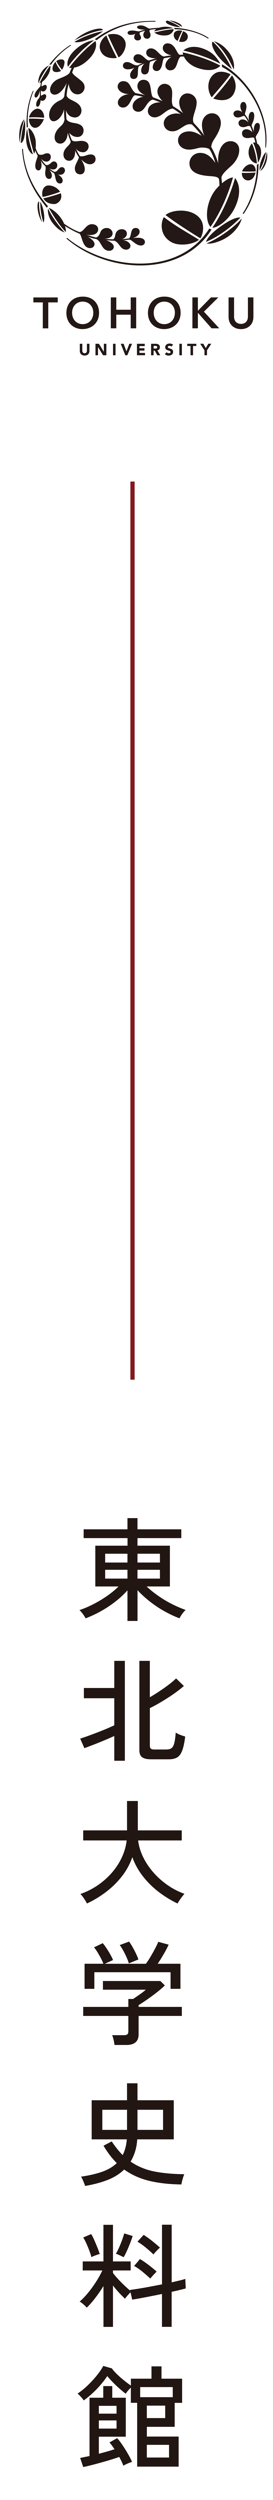 <?xml version="1.0" encoding="utf-8"?>
<!-- Generator: Adobe Illustrator 28.1.0, SVG Export Plug-In . SVG Version: 6.00 Build 0)  -->
<svg version="1.1" id="レイヤー_1" xmlns="http://www.w3.org/2000/svg" xmlns:xlink="http://www.w3.org/1999/xlink" x="0px"
	 y="0px" viewBox="0 0 80 730" style="enable-background:new 0 0 80 730;" xml:space="preserve">
<style type="text/css">
	.st0{fill:#231815;}
	.st1{fill:#221613;}
	.st2{fill:none;stroke:#821A1F;stroke-width:1.239;stroke-miterlimit:10;}
</style>
<g>
	<g>
		<g>
			<g>
				<path class="st0" d="M26.21,102.44c0,0.79-0.48,1.38-1.41,1.38c-0.93,0-1.42-0.59-1.42-1.38v-2.06h0.74v2.04
					c0,0.41,0.29,0.73,0.68,0.73c0.39,0,0.67-0.31,0.67-0.73v-2.04h0.74V102.44z"/>
				<path class="st0" d="M27.98,100.38h1.01l1.43,2.33h0.01v-2.33h0.74v3.36h-0.97l-1.47-2.39h-0.01v2.39h-0.74V100.38z"/>
				<path class="st0" d="M33.12,100.38h0.74v3.36h-0.74V100.38z"/>
				<path class="st0" d="M35.38,100.38h0.84l0.83,2.2h0.01l0.84-2.2h0.79l-1.38,3.36h-0.59L35.38,100.38z"/>
				<path class="st0" d="M40.13,100.38h2.28v0.68h-1.54v0.63h1.46v0.68h-1.46v0.68h1.63v0.68h-2.37V100.38z"/>
				<path class="st0" d="M44.28,100.38h1.3c0.69,0,1.27,0.24,1.27,1.02c0,0.47-0.25,0.83-0.73,0.92l0.85,1.42h-0.89l-0.7-1.34h-0.37
					v1.34h-0.74V100.38z M45.02,101.77h0.44c0.27,0,0.62-0.01,0.62-0.38c0-0.34-0.31-0.39-0.58-0.39h-0.48V101.77z"/>
				<path class="st0" d="M50.22,101.2c-0.12-0.15-0.35-0.22-0.54-0.22c-0.21,0-0.5,0.1-0.5,0.35c0,0.61,1.55,0.22,1.55,1.39
					c0,0.75-0.6,1.11-1.3,1.11c-0.43,0-0.81-0.13-1.13-0.42l0.53-0.58c0.15,0.2,0.4,0.32,0.64,0.32c0.24,0,0.51-0.11,0.51-0.35
					c0-0.62-1.57-0.28-1.57-1.4c0-0.72,0.62-1.09,1.28-1.09c0.38,0,0.75,0.1,1.03,0.35L50.22,101.2z"/>
				<path class="st0" d="M52.56,100.38h0.74v3.36h-0.74V100.38z"/>
				<path class="st0" d="M55.83,101.03h-0.96v-0.65h2.66v0.65h-0.96v2.7h-0.74V101.03z"/>
				<path class="st0" d="M59.92,102.3l-1.26-1.93h0.92l0.71,1.26l0.75-1.26h0.88l-1.26,1.93v1.43h-0.74V102.3z"/>
			</g>
			<g>
				<path class="st0" d="M12.55,88.3H9.78v-1.45h7.14v1.45h-2.77v7.58h-1.61V88.3z"/>
				<path class="st0" d="M24.22,86.61c2.82-0.05,4.81,1.84,4.81,4.73c0,2.82-1.99,4.71-4.81,4.76c-2.78,0-4.77-1.89-4.77-4.71
					C19.45,88.5,21.44,86.61,24.22,86.61z M24.23,94.65c1.88,0,3.11-1.43,3.11-3.35c0-1.8-1.24-3.23-3.11-3.23
					c-1.86,0-3.1,1.43-3.1,3.23C21.13,93.22,22.37,94.65,24.23,94.65z"/>
				<path class="st0" d="M32.47,86.84h1.61v3.6h4.22v-3.6h1.61v9.03H38.3v-3.98h-4.22v3.98h-1.61V86.84z"/>
				<path class="st0" d="M48.12,86.61c2.82-0.05,4.81,1.84,4.81,4.73c0,2.82-1.99,4.71-4.81,4.76c-2.78,0-4.77-1.89-4.77-4.71
					C43.35,88.5,45.34,86.61,48.12,86.61z M48.14,94.65c1.87,0,3.11-1.43,3.11-3.35c0-1.8-1.24-3.23-3.11-3.23
					c-1.86,0-3.1,1.43-3.1,3.23C45.04,93.22,46.27,94.65,48.14,94.65z"/>
				<path class="st0" d="M56.38,86.84h1.61v3.83h0.08l3.74-3.83h2.17l-4.22,4.17l4.5,4.86h-2.26l-3.92-4.44h-0.09v4.44h-1.61V86.84z
					"/>
				<path class="st0" d="M74.26,92.55c0,2.18-1.57,3.55-3.64,3.55c-2.07,0-3.64-1.36-3.64-3.55v-5.71h1.61v5.66
					c0,0.89,0.48,2.07,2.03,2.07c1.54,0,2.03-1.17,2.03-2.07v-5.66h1.61V92.55z"/>
			</g>
		</g>
	</g>
	<path class="st0" d="M18.18,20.38c-0.59-0.72-1.21-1.55-1.69-2.53c0.31-0.28,0.94-0.51,1.46-0.51c0.29,0,0.96,0.07,0.96,0.85
		C18.9,18.79,18.64,19.71,18.18,20.38z M10.5,28.48c0.58-0.01,0.94-1.07,1.22-2.06c-0.02,0.39-0.07,1.09-0.03,1.54
		c-0.1,0.51-0.22,0.63-0.5,0.98c-0.76,0.97-0.75,2.23-0.22,2.22c0.66,0,0.93-1.31,0.93-1.94c0.51,0.51,1.26,0.1,1.54-0.61
		c0.27-0.71-0.01-1.46-0.95-0.9c-0.2,0.12-0.39,0.28-0.51,0.12c-0.03-0.58,0-0.98,0.04-1.41c0.59,0.61,1.32,0.18,1.59-0.53
		c0.27-0.71-0.01-1.46-0.95-0.9c-0.2,0.12-0.38,0.28-0.51,0.12c0.02-0.4,0.15-0.95,0.22-1.24c0.43-0.29,0.94-0.74,1.4-1.46
		c0.98-1.43,1.1-2.61,0.97-3.29c-1.16,1.35-2.84,4.36-3.21,5.21c0.08-0.05,0.27-0.13,0.51-0.26c-0.14,0.51-0.18,0.93-0.21,1.09
		c-0.55,0.76-1.71,1.76-1.71,2.72C10.11,28.24,10.25,28.48,10.5,28.48z M14.17,54.15c-1.29,0-2.13,1.5-1.69,3.36
		c1.4-0.21,4-1.07,5.13-1.51C16.71,54.66,15.25,54.11,14.17,54.15z M14.42,19.05c-0.34,0.2-1.13,0.51-1.95,1.55
		c-0.97,1.24-1.44,2.95-1.18,3.7C11.55,23.5,13,20.66,14.42,19.05z M7.3,35.02c-0.63,1.86-1.1,4.72-1.21,6.76
		C7.35,41.5,7.54,37.55,7.3,35.02z M5.81,41.67c0.14-2.3,0.62-4.48,1.31-6.88C5.42,36.53,5.49,40.28,5.81,41.67z M9.64,45.03
		c-0.4-1.34-1.35-4.3-1.67-7.46c-0.43,1.31-0.59,4.19,0.4,6.12C8.85,44.59,9.28,44.98,9.64,45.03z M20.84,13.25l-0.22-0.12
		c-2.15,1.29-4.73,3.7-6.18,5.74l0.54-0.01C16.08,17.17,18.31,14.87,20.84,13.25z M12.93,34.39c0.08-0.99-0.52-2.66-1.96-2.66
		c-0.83,0-2.11,1.04-2.47,2.58C9.92,34.15,12.05,34.29,12.93,34.39z M15.38,20.05c0,1.55,2.22,0.92,2.5,0.64
		c-0.6-0.75-1.2-1.56-1.62-2.65C15.74,18.56,15.38,19.34,15.38,20.05z M10.14,37.32c1.38,0.12,2.33-1.59,2.73-2.53
		c-0.4-0.02-2.6-0.21-4.4-0.12C8.41,35.66,9.03,37.22,10.14,37.32z M30.14,9.15c0.05-0.05-4.07,0.55-8.33,3.08
		C22.95,12.76,27.42,11.4,30.14,9.15z M19.91,19.54c1.69-2.48,4.81-5.76,7.67-7.79c-0.76,0.08-3.32,0.51-5.98,3.21
		C19.4,17.21,19.67,18.91,19.91,19.54z M21.8,11.82c3.21-1.78,6.2-2.76,8.33-3.03C30.14,7.64,24.89,8.78,21.8,11.82z M8.21,37.06
		c-0.34-2.79,0.14-6.96,1.64-10.48l-0.19-0.06c-1.37,2.93-2.11,6.96-1.82,10.75L8.21,37.06z M72.67,52.68
		c1.31,0,1.95-1.21,2.23-2.29c-1.27,0.07-2.72,0.15-4.02,0.07C70.79,51.66,71.56,52.68,72.67,52.68z M71.07,62.37l0.34,0.07
		c2.41-3.44,4.35-8.65,4.35-14.63l-0.48,0.27C75.28,53.53,73.48,58.84,71.07,62.37z M60.53,71.06c0.71,0.22,1.95-0.01,3.22-0.45
		c5.22-1.75,7.04-5.96,7.04-6.78C68.74,66.33,63.77,69.83,60.53,71.06z M70.44,63.55c0,0-1.59-0.63-6.64,3.19
		c-2.13,1.62-3.2,3.05-3.44,3.88C63.84,69.24,67.83,66.28,70.44,63.55z M76.07,49.73c0.87-1.46,1.62-3.43,1.87-5.33
		C77.14,45,75.86,48,76.07,49.73z M78.17,44.44c-0.28,2.02-0.79,3.74-1.93,5.48c0.4-0.16,1.15-0.78,1.74-2.47
		C78.38,46.25,78.4,44.92,78.17,44.44z M6.73,43.48L6.46,43.5c0.47,7.33,3.52,12.61,7.27,17.16l0.33-0.44
		C10.45,56,7.17,50.57,6.73,43.48z M11.49,58.87c-0.79-0.16-0.76,3.51,0.85,6.04C11.6,62.5,11.37,60.34,11.49,58.87z M12.73,64.95
		c0.52-0.7,0.25-3.89-0.89-6.04C11.82,58.86,11.63,61.72,12.73,64.95z M61.32,66.73c-8.87,14.03-29.93,12.35-41.68,2.71l-0.17,0.22
		c11.77,10.2,33.51,11.6,42.53-2.64L61.32,66.73z M23.31,68.25c0.8,0.71,0.78,4.2,3.1,4.2c0.71,0,1.29-0.49,1.29-1.15
		c0-0.79-0.92-1.66-2.1-2.2c0.86,0.27,1.54,0.51,2.53,0.68c1.57,0.51,1.59,3.45,3.86,3.45c0.97,0,1.36-0.67,1.36-1.13
		c0-0.84-0.98-1.5-2.23-1.97c0.79,0.07,1.62,0.16,2.41,0.16c1.49,0.56,1.67,2.61,3.44,2.61c0.83,0,1.26-0.61,1.26-1.07
		c0-0.84-0.91-1.54-2.13-1.69c0.75-0.02,1.2-0.11,1.78-0.17c0.83,0.03,1.91,1.73,3.45,1.73c0.6,0,1.14-0.44,1.14-1
		c0-1.69-2.97-1.28-3.69-1.14c0.99-0.23,2.14-0.92,2.14-1.91c0-0.58-0.42-1.09-1.14-1.09c-1.74,0-1.12,2.37-1.98,3.04
		c-0.71,0.12-1.54,0.2-2.13,0.24c0.91-0.2,1.51-0.92,1.51-1.54c0-0.76-0.43-1.37-1.57-1.37c-0.84,0.03-1.61,0.55-1.8,1.57
		c-0.11,0.59-0.24,1.22-0.68,1.38c-0.91,0-1.73-0.11-2.6-0.19c1.7,0,2.47-0.67,2.47-1.54c0-0.82-0.75-1.58-1.71-1.58
		c-0.92,0-1.59,0.48-1.88,1.27c-0.49,1.31-1.03,1.46-1.29,1.5c-0.79-0.17-2.18-0.6-2.84-0.84c1.66,0.4,3.49-0.05,3.49-1.57
		c0-0.68-0.58-1.47-1.84-1.47c-1.8,0-2.31,2.21-3.63,2.3c-2.05-0.75-3.54-1.77-4.51-2.43c-0.27-0.65-0.67-1.34-1.2-2.01
		c-0.86-1.11-2.22-2.25-3.3-2.64c0,0,2.5,4.61,5,7.07c0.06-0.37-0.01-1-0.25-1.75C20.15,66.67,21.51,67.5,23.31,68.25z M15.36,65.04
		c1.24,1.57,2.3,2.42,3.62,2.84c0,0-3.04-3.13-4.9-7C13.89,61.71,14.2,63.54,15.36,65.04z M67.57,41.22c-2.46,0-3.93,2.81-3.61,6.48
		c-0.52-1.69-1.2-3.3-2.06-4.78c0.07-0.69,0.24-1.26,0.76-2.09c0.36-0.56,2.06-2.97,2.06-4.91c0-1.49-0.91-2.84-2.61-2.84
		c-1.59,0-3.04,1.42-2.93,3.6c0.04,0.75,0.19,1.82,0.73,3c-1.1-1.62-2-2.56-3.15-3.79c-0.75-1.59,0.87-3.72,0.87-5.97
		c0-2.53-3.52-3.79-4.81-1.31c-0.71,1.35-0.05,3.25,0.86,4.44c-0.99-0.79-1.96-1.43-2.95-2.03c-0.8-1.38,0.07-3.47-0.44-5.06
		c-0.28-0.94-1.19-1.49-2.1-1.49c-0.99,0-2.06,0.91-2.06,2.25c0,1.11,0.83,2.13,1.5,2.8c-0.83-0.35-2.02-0.83-2.78-1.1
		c-1.08-1.19,0-5.12-2.83-5.12c-0.99,0-1.75,0.77-1.75,1.85c0,1.32,1.19,2.23,2.42,2.7c-0.43-0.15-2.48-0.6-2.91-0.63
		c-1.74-1.19-1.39-3.52-3.68-3.52c-0.91,0-1.62,0.68-1.62,1.59c0,1.03,1.19,2.19,3.41,2.18c-2.02,0.14-3.36,1.33-3.36,2.44
		c0,0.91,0.71,1.5,1.49,1.5c2.14,0,2.39-3.16,3.49-3.59c0.51,0,1.69,0.27,2.48,0.47c-1.39,0.08-3.13,1.19-3.13,2.73
		c0,1.03,0.76,1.62,1.68,1.62c2.04,0,2.29-3.13,4.26-3.56c0.51,0.16,1.66,0.59,2.2,0.83c-1.74-0.15-3.67,0.83-3.67,2.53
		c0,1.27,1.31,2.13,2.65,1.74c1.78-0.51,2.77-2.25,4.63-2.48c0.63,0.27,1.97,1.34,2.37,1.62c-1.07-0.36-2.87-0.24-4.06,0.78
		c-1.94,1.66-0.67,4.57,2.02,4.22c2.02-0.24,3.29-2.52,5.3-1.97c1.11,1.07,2.02,2.11,2.84,3.3c-1.18-0.71-2.32-1.29-3.62-1.29
		c-1.87,0-3.29,1-3.29,2.62c0,1.66,1.5,2.69,3.17,2.71c1.53,0.01,2.67-0.55,3.53-0.59c1.05-0.05,1.8,0.08,2.42,0.38
		c0.69,0.88,1.48,2.87,1.81,4.1c-1.06-1.52-2.36-2.94-4.47-2.94c-1.65,0-3.11,1.28-3.11,3.05c0,3.44,4.66,3.64,6.33,3.76
		c1.02,0.08,1.93,0.16,2.29,0.76c0.13,0.7,0.16,1.33,0.16,1.96c-1.07,1.07-1.75,1.91-2.43,3.33c-1.81,3.77-1.37,7.58-0.18,8.75
		c4.07-5.92,5.99-12.3,6.59-14.43c-0.83,0-2.06,0.69-3.24,1.71c-0.05-0.62-0.08-1.11-0.15-1.71c0.2-0.91,1.11-1.83,2.85-3.37
		c1.7-1.54,2.37-3.28,2.37-4.62C70.13,42.21,68.98,41.22,67.57,41.22z M29.35,14.52c0.74,2.34,3.23,2.67,4.9,2.39
		c-1.08-2.13-2.13-4.22-3.09-6.56C30.2,10.97,28.78,12.74,29.35,14.52z M38.87,18.71c-0.63-0.36-1.05-0.59-1.68-0.59
		c-0.68,0-1.17,0.44-1.17,1.07c0,0.59,0.54,1.06,1.45,1.06c0.57,0,1.48-0.2,1.91-0.48c-0.59,0.64-1.26,1.35-1.26,2.18
		c0,0.83,0.59,1.11,0.99,1.11c1.97,0,0.92-2.61,1.58-3.72c0.31-0.23,1.34-0.66,1.66-0.79c-0.68,0.6-0.98,1.39-0.98,2.03
		c0,0.76,0.45,1.15,0.98,1.15c1.92,0,1.04-2.78,1.69-3.73c0.76-0.28,1.47-0.44,2.05-0.57c-1.11,0.64-1.34,1.69-1.34,2.16
		c0,0.68,0.48,1.15,1.14,1.15c1.11,0,1.5-1.21,1.7-2.27c0.16-0.84,0.26-1.22,0.48-1.47c0.55-0.08,1.53-0.28,2.17-0.36
		c-0.82,0.4-1.77,1.42-1.77,2.51c0,0.7,0.57,1.39,1.39,1.39c2.32,0,1.85-3.16,3.12-4.03h0.91c0.56,1.22,1.8,2.57,4.06,3.35
		c3.12,1.05,5.38,0.65,6.63-0.69c-4.7-2.5-9.88-3.64-11.05-3.88c0.02,0.21,0.07,0.44,0.15,0.68c-0.33,0-0.65,0.01-1.02,0.03
		c-0.94-0.35-1.29-3.35-3.59-3.35c-0.71,0-1.37,0.55-1.37,1.38c0,1.14,1.22,1.88,2.55,2.13c-0.83,0.07-1.5,0.22-2.25,0.34
		c-1.32-0.27-2.09-2.4-3.79-2.38c-0.71,0-1.36,0.46-1.36,1.25c0,1.4,1.74,1.65,2.89,1.69c-0.75,0.16-1.38,0.36-2.09,0.6
		c-1.11-0.16-1.78-1.83-3.21-1.83c-0.73,0-1.31,0.49-1.31,1.19c0,1.14,1.4,1.6,2.7,1.4c-0.67,0.27-1.13,0.5-1.41,0.65
		C39.88,19.16,39.31,18.94,38.87,18.71z M50.27,70.73c2.25,1.22,6.24,0.71,8.04-0.71c-3.47-2.18-7.13-4.15-10.29-6.64
		C46.95,65.19,46.91,68.91,50.27,70.73z M36.47,11.62c-1.5-2.53-4.88-1.48-4.88-1.48c1,2.27,2.07,4.44,3.15,6.61
		C36.04,16.12,37.54,13.32,36.47,11.62z M62.86,21.52c-2.17,1.54-2.3,4.73-0.83,6.89c1.82-2.1,3.72-4.27,5.54-6.68
		C67.2,21.45,64.68,20.24,62.86,21.52z M48.76,10.33c1.57-0.15,2.2-1.46,2.13-1.81c-2.21,0.15-4,0.58-5.65,0.98
		C45.95,10.06,47.14,10.49,48.76,10.33z M68.46,27.42c1.26-2.3,0.23-4.44-0.48-5.42c-1.62,2.33-3.56,4.64-5.49,6.77
		C65.1,29.69,67.43,29.31,68.46,27.42z M70.93,50.04c1.23,0.08,2.89,0.08,4,0c0.07-1.34-0.71-2.09-1.43-2.09
		C72.4,47.95,71.29,49.01,70.93,50.04z M73.81,41.89c-0.78,0.88-0.99,1.84-0.97,2.75c0.04,1.45,0.89,2.86,2.44,3.1
		C75.13,45.42,74.43,43.09,73.81,41.89z M58.43,63.59c-2.56-2.89-8.06-2.42-9.92-0.8c3.16,2.4,6.61,4.58,10.2,6.8
		C59.31,68.76,60.32,65.68,58.43,63.59z M76.52,44.42c-0.03-1.25-0.51-2.1-1.17-2.52c-0.11-0.64-0.22-1.13-0.41-1.77
		c0-0.24,0.18-0.6,0.4-0.91c1-1.42,1.12-3.32,0.12-3.32c-0.91,0-1.19,1.47-1.06,2.62c-0.2-0.71-0.5-1.36-0.67-1.82
		c0.09-0.4,0.07-0.34,0.37-1.05c0.61-1.41,0.55-2.99-0.28-2.99c-0.83,0-1.15,1.46-0.83,2.69c-0.43-0.99-0.93-1.58-1.21-1.95
		c-0.08-0.31,0.44-1.34,0.44-2.25c0-0.55-0.24-1.38-0.88-1.38c-0.94,0-1.34,1.54-0.28,3.08c-0.43-0.48-1.11-0.61-1.39-0.61
		c-1.82,0-1.49,2.06-0.05,2.06c1.1,0,1.43-0.55,2.03-0.43c0.53,0.62,0.87,1.31,1.14,1.9c-0.58-0.68-1.2-0.9-1.77-0.9
		c-0.65,0-1.13,0.54-1.13,1.03c0,1.2,1.29,1.42,2.17,1.1c0.53-0.21,0.92-0.31,1.23-0.12c0.28,0.51,0.4,0.91,0.68,1.77
		c-0.56-0.63-1.17-0.91-1.79-0.91c-0.72,0-1.26,0.49-1.26,1.15c0,1.36,1.23,1.57,2.3,1.37c0.44-0.08,0.87-0.2,1.24-0.02
		c0.13,0.45,0.16,0.41,0.37,1.42c-0.22-0.06-0.45-0.07-0.68-0.04c0.62,1.29,1.31,3.46,1.43,5.93
		C76.13,46.64,76.54,45.56,76.52,44.42z M65.04,19.54c6.07,3.08,12.74,11.89,12.74,21.3c0,0.86,0,1.81-0.05,2.25h0.21
		c1.22-9.69-5.05-20.02-12.91-24.33V19.54z M68.98,60.31c1.77-3.95,1.14-6.73-0.1-8.34c-0.58,2.1-2.62,8.61-6.66,14.54
		C63.81,66.51,67.25,64.19,68.98,60.31z M68.46,20.25c0.23-0.48,0.53-3.42-2.66-6.42c-1-0.95-2.54-1.71-3.13-1.78
		C62.69,12.1,65.89,14.4,68.46,20.25z M51.78,6.49c-0.78-0.35-1.69-0.5-2.15-0.5c1.18,0.46,2.47,1.07,3.64,1.86
		C53.31,7.59,53.33,7.18,51.78,6.49z M28.32,11.74c4.87-3.84,10.99-5.55,17.23-5.39V6.1c-5.42-0.06-11.53,0.71-17.78,5.36
		L28.32,11.74z M49.34,7.09c1.56,0.75,3.01,0.86,3.52,0.83c-1.04-0.69-2.26-1.34-3.72-1.9C48.43,6.02,48.36,6.62,49.34,7.09z
		 M43.86,8.36c-0.7-0.08-1.29-0.94-2.62-0.94c-0.52,0-1.08,0.16-1.08,0.49c0,0.65,1.53,0.76,2.35,0.76C42,8.78,41.2,9,40.82,9.15
		c-0.71,0.02-1.1-0.24-2.14-0.24c-0.61,0-1.29,0.17-1.29,0.68c0,0.83,1.62,0.68,2.29,0.25c-0.28,0.36-0.35,0.75-0.35,1.06
		c0,0.43,0.35,0.91,0.98,0.91c1.02,0,1.19-0.79,0.88-1.31c-0.4-0.63-0.32-0.89-0.16-1.05C41.45,9.27,42,9.1,42.55,9
		c-1.05,1.04-0.46,2.31,0.52,2.31c1.09,0,1.19-1.13,0.9-1.74c-0.24-0.5-0.24-0.64,0-0.85c0.61-0.12,1.22-0.19,1.83-0.23
		c-0.28,0.19-0.5,0.42-0.6,0.68c1.74-0.4,3.47-0.82,5.53-0.9c-1.11-0.59-2.89-0.6-4.15-0.16C45.69,8.15,44.82,8.21,43.86,8.36z
		 M19.04,49.76c0-0.51-0.36-0.93-0.88-0.96c-0.25-0.01-0.51,0.09-0.8,0.36c-0.51,0.51-0.73,1.03-1.38,1.03
		c-0.63-0.28-0.99-0.59-1.53-1.04c1.44,0.79,2.34,0.07,2.34-0.87c0-0.95-0.93-1.59-1.81-0.75c-0.61,0.58-1.07,0.75-1.5,0.66
		c-0.5-0.44-1.06-1.13-1.43-1.88c1.12,1.48,2.83,0.97,2.83-0.5c0-0.79-0.61-1.46-2.11-0.77c-0.61,0.28-1.18,0.16-1.49,0
		c-0.21-0.3-0.71-1.25-0.83-1.86c0.06-0.53,0.07-1.16,0.02-1.88c-0.12-1.74-1.31-3.71-2.18-3.91c0.31,3.04,1.31,6.16,1.67,7.51
		c0.15-0.24,0.27-0.55,0.36-0.93c0.2,0.55,0.54,1.15,0.71,1.47c0,0.4-0.18,0.71-0.45,1.58c-0.35,1.03-0.47,2.74,0.73,2.74
		c0.74,0,1.18-1.48,0.58-2.93c0.4,0.7,1.06,1.38,1.42,1.74c0.2,0.51-0.07,1.35-0.07,1.95c0,1.01,0.42,1.73,1.18,1.73
		c0.83,0,1.22-1.28,0-2.66c0.41,0.34,0.83,0.62,1.43,0.99c0.27,0.48,0.28,1.06,0.52,1.93c0.27,0.91,0.82,1.07,1.24,1.07
		c0.5,0,0.76-0.44,0.76-0.84c0-0.86-0.85-1.46-1.42-1.78C18.52,51.34,19.04,50.25,19.04,49.76z M26.36,16.93
		c2.13-2.3,1.91-4.38,1.6-4.94c-3.02,2.24-6.06,5.54-7.72,7.82c0.26,0.02,0.51,0.03,0.76,0.02c-0.22,0.45-0.46,1-0.64,1.51
		c-0.7,0.75-1.89,1.17-3.16,1.68c-1.85,0.76-2.91,2.58-2.4,3.84c0.43,1.14,2.7,1.59,4.76-2.65c-0.35,1.34-0.56,2.17-0.72,3.87
		c-0.23,0.59-0.58,0.91-1.25,1.22c-3.76,1.62-3.76,5.53-2.26,6.05c1.42,0.43,3.13-1.67,3.44-3.52c0,1.26,0,1.77,0.14,3.14
		c-0.28,0.97-0.37,1.2-1.35,2.1c-0.9,0.8-1.56,1.91-1.56,3.02c0,1.23,0.78,1.85,1.66,1.85c0.99,0,2.12-0.99,2.17-3.16
		c0.23,0.86,0.54,1.72,0.86,2.41c0.14,1.23-2.1,1.9-2.1,3.9c0,1.13,0.72,1.86,1.71,1.86c0.93,0,1.84-1.01,1.71-2.99
		c0.31,0.71,0.74,1.39,1.1,1.95c-0.05,0.72-1.18,2.13-1.18,3.25c0,0.89,0.43,1.75,1.62,1.75c1.27,0,2.04-1.62,0.2-4.38
		c0.6,0.58,1.59,1.44,2.56,1.44c1.11,0,1.7-0.79,1.7-1.46c0-1.07-0.71-1.39-1.34-1.42c-1.3,0-1.78,0.72-3.24,0.52
		c-0.47-0.68-0.83-1.47-1.22-2.26c0.48,0.71,1.27,1.11,2.13,1.11c0.96,0,1.63-0.89,1.63-1.68c0-1.19-1.08-1.65-2.12-1.65
		c-1.03,0-1.96,0.41-2.75-0.14c-0.23-0.42-0.67-1.61-0.8-2.21c0.68,0.86,1.57,1.22,2.36,1.22c1.24,0,1.83-0.96,1.83-1.88
		c0-1.04-0.61-1.89-2.66-2.19c-1.03-0.15-1.9-0.42-2.32-1.04c-0.16-1.15-0.12-1.64-0.16-2.72c0.25,0.99,1.01,2.13,2.67,2.13
		c1.47,0,2.53-1.85,1.35-3.47c-1.15-1.5-3.42-1.57-3.85-2.93c0.12-1.54,0.31-2.2,0.63-3.43c0.08,1.37,0.86,3.08,2.64,3.08
		c1.65,0,2.89-2.25,1.19-3.79c-1.22-1.11-2.49-1.78-2.82-2.61c0.1-0.38,0.35-0.96,0.55-1.41C23.37,19.48,24.92,18.47,26.36,16.93z
		 M53.73,14.75c1.22,0.31,5.96,1.34,10.85,3.87c-1.14-2.05-2.32-3.16-4.02-3.99C55.94,12.42,53.73,14.75,53.73,14.75z M51.26,8.55
		c2.53,0,6.69,0.73,9.75,2.76l0.13-0.22C58.61,9.28,54,8.14,50.97,8.14L51.26,8.55z M51.02,9.66c-0.24,0.55-0.16,1.7,1.06,2.29
		c0.36-0.98,0.91-2.17,1.34-2.96C53.27,8.95,51.53,8.59,51.02,9.66z M53.67,9.1c-0.48,1.03-0.86,2.02-1.22,3.04
		c0.63,0.16,1.86,0.28,2.41-0.74C55.22,10.72,55.14,9.66,53.67,9.1z M15.88,59.59c0.95,0,2.61-1.22,1.94-3.16
		c-0.86,0.32-3.64,1.2-5.13,1.47C13.46,59.4,15.13,59.59,15.88,59.59z M67.98,20.22c-1.52-3.42-3.52-6.11-5.61-8.06
		C61.71,12.39,62.07,15.81,67.98,20.22z"/>
</g>
<g>
	<path class="st1" d="M37.35,473.31v-8.94c-1.01,1.14-2.19,2.24-3.53,3.28c-1.34,1.04-2.76,1.98-4.24,2.8
		c-1.48,0.83-2.99,1.52-4.5,2.1c-0.09-0.2-0.24-0.46-0.46-0.79c-0.22-0.33-0.46-0.65-0.71-0.96s-0.47-0.53-0.64-0.66
		c1.39-0.46,2.77-1.05,4.16-1.77c1.39-0.71,2.71-1.51,3.98-2.39c1.26-0.88,2.37-1.79,3.32-2.74h-6.8v-11.91h9.44v-2.21H24.51v-2.57
		h12.84v-3.27h2.94v3.27h12.84v2.57H40.29v2.21h9.5v11.91h-6.83c0.97,0.9,2.07,1.79,3.32,2.67s2.56,1.68,3.96,2.39
		c1.4,0.71,2.79,1.31,4.17,1.8c-0.18,0.13-0.39,0.35-0.64,0.66c-0.25,0.31-0.49,0.63-0.71,0.97s-0.37,0.61-0.46,0.81
		c-1.52-0.57-3.02-1.28-4.5-2.11c-1.49-0.83-2.89-1.78-4.22-2.82c-1.33-1.04-2.52-2.14-3.58-3.28v8.98H37.35z M30.82,456.25h6.53
		v-2.57h-6.53V456.25z M30.82,460.94h6.53v-2.57h-6.53V460.94z M40.29,456.25h6.57v-2.57h-6.57V456.25z M40.29,460.94h6.57v-2.57
		h-6.57V460.94z"/>
	<path class="st1" d="M33.49,514.13v-7.23c-0.81,0.37-1.77,0.79-2.87,1.25c-1.1,0.46-2.18,0.9-3.23,1.3
		c-1.06,0.41-1.95,0.74-2.67,1.01l-1.22-2.8c0.57-0.18,1.3-0.42,2.19-0.74c0.89-0.32,1.83-0.67,2.8-1.04s1.91-0.75,2.79-1.12
		c0.88-0.37,1.62-0.7,2.21-0.99v-7.89h-8.91v-3h8.91v-7.92h3.1v29.17H33.49z M44.11,513.7c-1.06,0-1.87-0.19-2.43-0.58
		s-0.84-1.07-0.84-2.06v-26.1h3.07v10.63c0.9-0.53,1.84-1.11,2.8-1.75c0.97-0.64,1.89-1.29,2.76-1.95s1.58-1.26,2.13-1.81l2.28,2.21
		c-0.75,0.68-1.7,1.42-2.85,2.23s-2.36,1.58-3.61,2.33s-2.42,1.39-3.5,1.91v10.92c0,0.4,0.09,0.69,0.26,0.88s0.53,0.28,1.06,0.28
		h3.43c0.66,0,1.17-0.12,1.53-0.35c0.36-0.23,0.64-0.7,0.84-1.42s0.35-1.78,0.46-3.18c0.29,0.22,0.73,0.45,1.32,0.68
		c0.59,0.23,1.08,0.39,1.45,0.48c-0.22,1.83-0.52,3.22-0.91,4.19c-0.38,0.97-0.89,1.62-1.52,1.96c-0.63,0.34-1.42,0.51-2.39,0.51
		H44.11z"/>
	<path class="st1" d="M25.47,555.81c-0.11-0.24-0.28-0.55-0.51-0.92c-0.23-0.37-0.48-0.74-0.74-1.09c-0.26-0.35-0.48-0.6-0.66-0.76
		c1.83-0.64,3.53-1.5,5.1-2.57c1.57-1.08,2.96-2.31,4.16-3.7c1.2-1.39,2.17-2.88,2.9-4.47c0.74-1.6,1.2-3.23,1.4-4.9H24.38v-2.94
		h12.84v-8.58h3.17v8.58h12.87v2.94H40.48c0.2,1.63,0.68,3.23,1.45,4.82c0.77,1.58,1.76,3.07,2.97,4.46
		c1.21,1.39,2.59,2.62,4.14,3.71c1.55,1.09,3.22,1.95,5,2.59c-0.18,0.2-0.4,0.48-0.68,0.84s-0.53,0.73-0.78,1.09
		s-0.42,0.67-0.53,0.91c-1.91-0.9-3.75-2.02-5.5-3.35c-1.75-1.33-3.3-2.85-4.65-4.57c-1.35-1.72-2.39-3.58-3.12-5.61
		c-0.73,2.07-1.77,3.96-3.13,5.68s-2.93,3.23-4.69,4.55C29.22,553.83,27.38,554.93,25.47,555.81z"/>
	<path class="st1" d="M33.55,597.13c-0.04-0.42-0.13-0.92-0.26-1.5s-0.28-1.04-0.43-1.37h3.46c0.46,0,0.79-0.08,0.99-0.25
		c0.2-0.17,0.3-0.46,0.3-0.88v-4.49H24.38v-2.64h13.23v-2.31H39c0.53-0.35,1.15-0.78,1.86-1.27s1.34-0.97,1.86-1.44H30.16v-2.54
		h16.83l1.32,1.29c-0.42,0.42-0.96,0.9-1.63,1.45c-0.67,0.55-1.39,1.11-2.16,1.67c-0.77,0.56-1.5,1.07-2.18,1.53
		c-0.68,0.46-1.25,0.83-1.72,1.09v0.53h12.67v2.64H40.62v5.38c0,2.07-1.2,3.1-3.6,3.1H33.55z M24.78,580.73v-7.33h5.51
		c-0.18-0.48-0.42-1.03-0.74-1.63c-0.32-0.61-0.66-1.19-1.01-1.77c-0.35-0.57-0.68-1.03-0.99-1.39l2.57-1.22
		c0.33,0.4,0.69,0.89,1.09,1.49c0.4,0.59,0.77,1.2,1.12,1.82c0.35,0.62,0.62,1.15,0.79,1.62l-2.41,1.09h12.04
		c0.4-0.53,0.84-1.19,1.32-2c0.48-0.8,0.94-1.61,1.37-2.43c0.43-0.81,0.74-1.47,0.94-1.98l3.04,0.83c-0.35,0.79-0.83,1.71-1.44,2.75
		c-0.61,1.05-1.19,1.99-1.77,2.82h6.67v7.33h-2.9v-4.85H27.65v4.85H24.78z M37.75,573.3c-0.13-0.48-0.35-1.06-0.64-1.73
		c-0.3-0.67-0.63-1.34-0.99-2s-0.71-1.2-1.04-1.62l2.74-1.02c0.31,0.4,0.64,0.91,1.01,1.55c0.36,0.64,0.7,1.29,1.02,1.95
		c0.32,0.66,0.55,1.23,0.71,1.72L37.75,573.3z"/>
	<path class="st1" d="M24.94,638.28c-0.11-0.35-0.29-0.81-0.53-1.39s-0.46-1.01-0.66-1.32c2.31-0.33,4.34-0.8,6.11-1.4
		c1.76-0.61,3.21-1.46,4.36-2.56c-1.41-1.39-2.71-3.08-3.89-5.08l2.41-1.25c1.03,1.54,2.1,2.87,3.2,3.99
		c0.66-1.28,1.07-2.8,1.22-4.59h-10.3v-11.42h10.36v-4.95h3.07v4.95h10.63v11.42H40.22c-0.09,1.32-0.3,2.51-0.64,3.58
		s-0.78,2.04-1.3,2.92c2.09,1.43,4.43,2.39,7.01,2.89s5.48,0.75,8.7,0.78c-0.15,0.38-0.32,0.88-0.5,1.52
		c-0.18,0.64-0.29,1.13-0.33,1.48c-3.56-0.04-6.71-0.4-9.44-1.06s-5.17-1.76-7.33-3.3c-1.34,1.3-2.99,2.32-4.93,3.07
		C29.51,637.31,27.34,637.88,24.94,638.28z M29.99,621.91h7.23v-5.87h-7.23V621.91z M40.29,621.91h7.49v-5.87h-7.49V621.91z"/>
	<path class="st1" d="M30.32,679.43v-11.91c-0.75,1.21-1.55,2.37-2.41,3.48c-0.86,1.11-1.68,2.05-2.48,2.82
		c-0.22-0.26-0.55-0.59-0.99-0.97c-0.44-0.38-0.8-0.65-1.09-0.81c0.77-0.66,1.57-1.49,2.39-2.48c0.83-0.99,1.61-2.06,2.36-3.22
		c0.75-1.16,1.37-2.28,1.88-3.38h-5.74v-2.64h6.07v-10.69h2.8v10.69h5.18v2.64h-5.18v0.73c0.37,0.51,0.85,1.08,1.44,1.72
		c0.58,0.64,1.2,1.26,1.85,1.88c0.65,0.62,1.24,1.14,1.77,1.58l-0.07-0.23c0.73-0.09,1.6-0.21,2.62-0.38s2.12-0.36,3.28-0.58
		c1.17-0.22,2.32-0.44,3.47-0.66V649.6h2.84v16.83c0.84-0.2,1.61-0.38,2.31-0.54s1.26-0.32,1.68-0.48l0.13,2.8
		c-0.48,0.13-1.08,0.29-1.8,0.46c-0.71,0.18-1.49,0.35-2.33,0.53v10.23h-2.84v-9.6c-1.61,0.33-3.18,0.64-4.74,0.94
		c-1.55,0.3-2.88,0.53-3.98,0.71l-0.49-2.14c-0.26,0.26-0.57,0.59-0.92,0.99c-0.35,0.4-0.58,0.69-0.69,0.89
		c-0.55-0.51-1.13-1.09-1.75-1.75c-0.62-0.66-1.21-1.36-1.78-2.11v12.08H30.32z M26.79,659.07c-0.13-0.53-0.34-1.16-0.61-1.88
		c-0.28-0.73-0.57-1.44-0.88-2.13c-0.31-0.69-0.62-1.27-0.92-1.73l2.34-0.99c0.29,0.44,0.59,1.03,0.92,1.78
		c0.33,0.75,0.64,1.49,0.94,2.23c0.3,0.74,0.51,1.35,0.64,1.83c-0.2,0.02-0.46,0.09-0.79,0.21c-0.33,0.12-0.65,0.24-0.96,0.36
		C27.17,658.88,26.94,658.98,26.79,659.07z M36.23,659.1c-0.15-0.09-0.38-0.2-0.68-0.35c-0.3-0.14-0.59-0.28-0.89-0.41
		s-0.53-0.21-0.71-0.23c0.26-0.44,0.56-1.02,0.89-1.75c0.33-0.73,0.64-1.47,0.92-2.24s0.5-1.43,0.63-1.98l2.48,0.76
		c-0.15,0.53-0.39,1.21-0.71,2.03c-0.32,0.82-0.65,1.62-1.01,2.39C36.8,658.09,36.49,658.68,36.23,659.1z M44.05,665.34
		c-0.68-0.64-1.44-1.3-2.26-1.98c-0.82-0.68-1.66-1.25-2.49-1.72l1.72-2.01c0.81,0.48,1.68,1.07,2.59,1.77s1.68,1.33,2.29,1.9
		c-0.13,0.13-0.32,0.33-0.58,0.59c-0.25,0.26-0.5,0.53-0.73,0.79C44.36,664.94,44.18,665.16,44.05,665.34z M44.97,658.28
		c-0.66-0.64-1.4-1.3-2.23-1.98c-0.82-0.68-1.64-1.26-2.46-1.75l1.81-1.98c0.81,0.51,1.66,1.11,2.54,1.81s1.63,1.34,2.24,1.91
		c-0.15,0.13-0.36,0.33-0.63,0.59c-0.26,0.26-0.52,0.53-0.76,0.79C45.26,657.95,45.08,658.14,44.97,658.28z"/>
	<path class="st1" d="M40.19,720.22v-18.61h-1.85v-4.45c-0.26,0.26-0.55,0.58-0.86,0.94c-0.31,0.36-0.52,0.65-0.63,0.87
		c-0.53-0.4-1.14-0.91-1.85-1.53s-1.38-1.27-2.03-1.93c-0.65-0.66-1.16-1.23-1.53-1.72c-0.55,0.84-1.21,1.7-1.98,2.59
		c-0.77,0.89-1.58,1.73-2.44,2.51c-0.86,0.78-1.69,1.46-2.51,2.03c-0.09-0.2-0.25-0.43-0.48-0.69c-0.23-0.26-0.47-0.52-0.71-0.78
		c-0.24-0.25-0.44-0.43-0.59-0.54c0.68-0.44,1.39-0.98,2.13-1.63c0.74-0.65,1.46-1.35,2.16-2.11s1.34-1.51,1.9-2.26
		c0.56-0.75,1.01-1.44,1.34-2.08l2.54,0.73c0.29,0.44,0.75,0.97,1.39,1.6s1.34,1.25,2.1,1.86c0.76,0.62,1.45,1.13,2.06,1.55v-2.01
		h6.04v-3.6h2.94v3.6h6.04v7.06h-2.18v7h-8.15v2.84h9.31v8.78H40.19z M24.38,720.35l-0.89-2.64c0.31-0.07,0.7-0.15,1.19-0.25
		c0.48-0.1,1-0.2,1.55-0.31v-17.03h4.03v-3.4h2.64v3.4h3.96v11.38h-7.89v4.98c0.84-0.22,1.65-0.44,2.44-0.66
		c0.79-0.22,1.51-0.44,2.14-0.66c-0.53-0.81-1.02-1.47-1.48-1.98l2.24-1.25c0.4,0.4,0.81,0.91,1.25,1.54
		c0.44,0.63,0.87,1.28,1.29,1.96c0.42,0.68,0.79,1.33,1.12,1.93c0.33,0.61,0.57,1.11,0.73,1.5c-0.2,0.04-0.47,0.14-0.83,0.28
		c-0.35,0.14-0.69,0.29-1.02,0.45c-0.33,0.15-0.56,0.29-0.69,0.4c-0.13-0.35-0.3-0.75-0.51-1.19c-0.21-0.44-0.45-0.9-0.71-1.39
		c-0.73,0.26-1.58,0.54-2.56,0.84c-0.98,0.3-1.99,0.59-3.02,0.87c-1.03,0.29-1.99,0.54-2.87,0.76
		C25.61,720.11,24.91,720.26,24.38,720.35z M28.97,704.77h5.18v-2.28h-5.18V704.77z M28.97,709.13h5.18v-2.38h-5.18V709.13z
		 M41.08,699.96h9.54v-2.94h-9.54V699.96z M43.03,706.06h5.38v-3.63h-5.38V706.06z M43.03,717.58h6.5v-3.7h-6.5V717.58z"/>
</g>
<line class="st2" x1="38.83" y1="140.61" x2="38.83" y2="402.86"/>
</svg>
